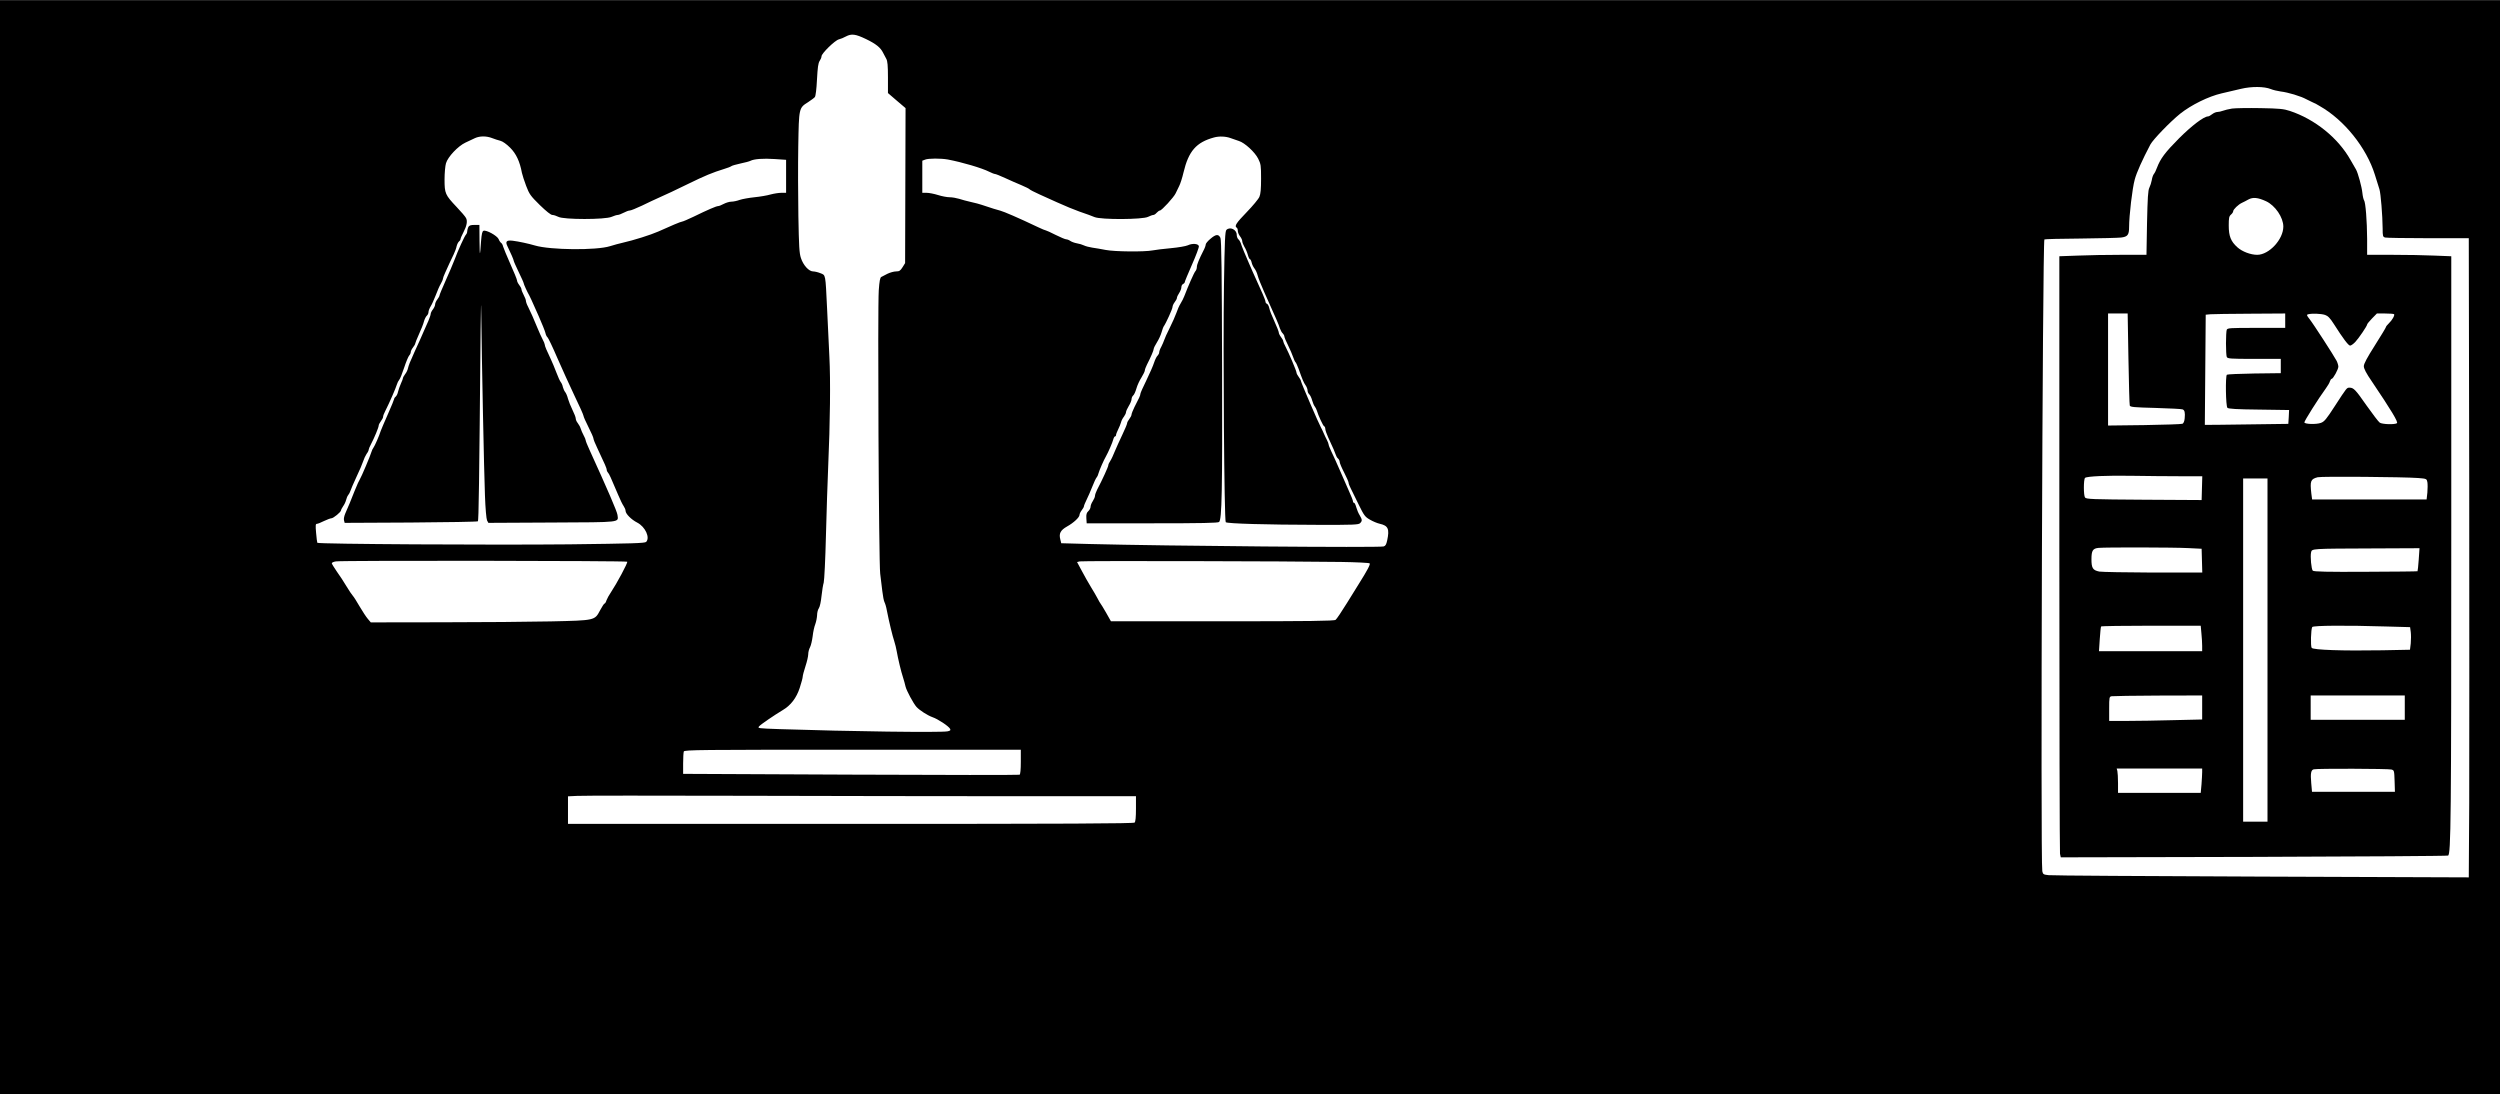 <?xml version="1.0" encoding="UTF-8" standalone="yes"?>
<svg version="1.0" xmlns="http://www.w3.org/2000/svg" width="1693pt" height="741pt" viewBox="0 0 2258 988" preserveAspectRatio="xMidYMid meet">
  <g transform="translate(0,988) scale(0.1,-0.1)" fill="#000000" stroke="none">
    <path d="M0 4940 l0 -4940 11290 0 11290 0 0 4940 0 4940 -11290 0 -11290 0 0
-4940z m7821 4589 c91 -44 132 -77 155 -124 8 -16 21 -41 29 -55 11 -19 15
-61 15 -167 l0 -142 79 -68 80 -68 -2 -700 -2 -700 -23 -37 c-20 -32 -29 -38
-59 -38 -19 0 -54 -10 -77 -21 -22 -12 -48 -25 -56 -29 -11 -5 -17 -36 -23
-121 -11 -157 0 -2465 13 -2559 5 -41 14 -112 19 -157 5 -45 14 -90 20 -101 6
-11 16 -44 21 -74 21 -107 52 -234 67 -278 8 -25 18 -65 22 -90 11 -64 40
-187 58 -240 8 -25 18 -61 22 -80 9 -37 70 -151 99 -184 28 -30 99 -76 144
-92 50 -17 146 -81 159 -105 7 -13 2 -18 -23 -23 -60 -12 -886 -1 -1516 20
-198 7 -202 7 -185 26 15 17 133 98 213 146 73 43 124 111 153 200 15 46 27
91 27 101 0 10 11 53 25 95 14 42 25 91 25 109 0 18 7 46 16 62 9 17 19 62 24
100 4 39 15 88 24 110 8 22 15 58 16 80 0 22 7 51 16 63 9 13 19 60 24 110 5
48 14 103 20 122 5 19 15 210 20 425 6 215 14 491 20 615 18 408 22 791 11
1000 -6 113 -15 311 -21 440 -15 311 -12 295 -60 314 -22 9 -52 16 -66 16 -38
0 -89 56 -110 121 -15 45 -18 106 -23 379 -3 179 -4 462 -1 630 6 348 5 346
89 399 27 18 55 38 61 46 7 9 15 73 19 158 6 109 11 149 24 168 9 13 17 32 17
42 0 26 122 145 157 153 16 4 44 15 63 26 51 27 87 22 181 -23z m12689 -452
c19 -8 60 -18 90 -22 30 -3 84 -16 120 -27 65 -21 78 -26 115 -45 11 -6 31
-16 45 -22 14 -6 32 -15 40 -19 8 -5 22 -13 31 -18 221 -125 423 -376 499
-621 17 -54 35 -113 41 -131 12 -37 28 -238 29 -353 0 -71 2 -77 23 -83 12 -3
187 -6 389 -6 l366 0 4 -2217 c1 -1220 1 -2519 0 -2887 l-4 -669 -1871 7
c-1030 4 -1895 9 -1924 13 -47 5 -51 8 -57 36 -17 83 2 5689 19 5706 4 3 151
7 328 8 177 2 341 6 364 9 60 7 73 24 73 95 0 102 29 351 51 429 17 64 68 177
141 316 25 46 178 205 270 279 101 80 256 156 373 183 50 12 128 30 175 41 96
23 211 22 270 -2z m-16065 -443 c22 -9 55 -19 74 -24 21 -5 56 -30 89 -63 54
-54 87 -124 106 -227 4 -19 21 -72 38 -117 29 -76 39 -90 123 -173 60 -58 100
-90 114 -90 12 0 36 -8 54 -17 47 -26 423 -26 481 0 21 9 46 17 55 17 9 0 33
9 54 20 20 11 45 20 55 20 10 0 59 20 110 44 50 25 124 59 164 77 40 17 151
69 246 116 164 80 222 104 337 140 28 8 55 19 61 24 6 5 43 15 83 24 40 8 80
19 89 24 33 17 116 23 219 16 l103 -7 0 -149 0 -149 -43 0 c-23 0 -67 -7 -97
-15 -30 -9 -95 -20 -145 -25 -49 -5 -110 -16 -134 -24 -24 -9 -58 -16 -75 -16
-17 0 -48 -9 -69 -20 -20 -11 -43 -20 -51 -20 -16 0 -93 -33 -222 -96 -50 -24
-97 -44 -103 -44 -11 0 -106 -40 -216 -90 -68 -30 -219 -78 -325 -102 -25 -5
-74 -19 -110 -30 -123 -39 -540 -35 -678 6 -61 18 -146 36 -200 43 -57 7 -70
-6 -49 -49 30 -61 57 -124 57 -132 0 -5 20 -50 45 -102 25 -51 45 -96 45 -101
0 -8 33 -81 52 -113 9 -17 10 -19 84 -185 29 -66 56 -133 60 -150 3 -16 12
-35 19 -40 7 -6 47 -89 88 -185 42 -96 112 -250 156 -343 45 -92 81 -174 81
-181 0 -7 20 -53 45 -102 25 -49 45 -95 45 -103 0 -8 15 -46 34 -85 71 -150
86 -185 86 -198 0 -8 5 -19 11 -25 11 -11 25 -42 93 -203 17 -41 39 -86 49
-100 9 -13 17 -32 17 -42 0 -27 51 -79 106 -107 73 -38 117 -136 80 -174 -12
-12 -126 -15 -696 -22 -685 -7 -2267 2 -2274 14 -2 3 -7 43 -11 89 -6 66 -5
82 6 82 8 0 37 11 64 25 28 13 58 25 67 25 19 0 88 57 88 72 0 5 9 22 19 37
11 15 23 40 27 57 4 16 12 36 19 44 7 8 16 25 20 38 3 12 28 68 54 125 27 56
54 120 61 142 7 22 21 52 31 67 11 14 19 31 19 38 0 6 9 28 20 48 31 59 70
153 70 169 0 8 9 26 20 40 11 14 20 32 20 40 0 8 8 31 19 51 40 79 96 208 106
242 4 14 13 32 20 40 8 8 28 58 45 110 17 52 38 102 46 111 8 8 14 22 14 31 0
8 9 27 20 41 11 14 20 30 20 35 0 5 15 43 34 85 19 42 40 93 45 115 6 22 18
45 26 52 8 7 15 21 15 33 0 11 9 34 20 52 11 17 31 63 46 101 14 38 34 84 45
102 10 18 19 38 19 44 0 6 9 32 21 57 11 25 29 64 39 86 10 22 27 58 38 80 11
23 23 55 26 72 4 17 14 37 22 44 8 6 14 17 14 23 0 6 11 31 24 56 32 61 40
104 25 132 -6 13 -45 58 -85 100 -103 109 -109 122 -109 248 0 58 6 124 13
147 17 58 109 155 175 186 29 14 68 32 87 41 44 20 103 20 155 0z m6670 0 c22
-8 56 -20 75 -26 52 -16 144 -100 174 -160 24 -48 26 -62 26 -180 0 -91 -4
-139 -15 -164 -8 -20 -60 -82 -115 -139 -95 -98 -113 -126 -90 -140 6 -3 10
-17 10 -29 0 -13 9 -35 20 -49 11 -14 20 -33 20 -44 0 -10 9 -32 19 -50 11
-17 25 -50 31 -72 6 -23 15 -41 20 -41 4 0 11 -13 15 -30 3 -16 15 -40 25 -53
11 -13 24 -42 29 -63 5 -22 33 -91 61 -154 115 -256 128 -286 139 -322 7 -20
19 -42 27 -48 7 -7 14 -19 14 -26 0 -8 15 -45 34 -82 18 -37 39 -85 46 -107 7
-22 17 -42 21 -45 5 -4 17 -31 28 -60 34 -97 46 -125 64 -150 9 -13 17 -34 17
-46 0 -12 7 -27 15 -34 8 -7 20 -31 26 -54 6 -22 17 -48 24 -56 6 -8 15 -24
18 -35 13 -45 57 -140 66 -143 6 -2 11 -13 11 -24 0 -12 12 -46 26 -77 48
-103 62 -136 69 -158 3 -11 12 -27 20 -33 8 -7 15 -21 15 -31 0 -10 18 -53 40
-95 22 -43 40 -84 40 -91 0 -8 8 -31 19 -51 10 -20 43 -86 72 -147 49 -100 58
-112 102 -137 27 -16 66 -32 88 -37 77 -17 90 -47 68 -150 -8 -37 -15 -50 -32
-55 -45 -12 -1958 4 -2657 22 l-255 7 -9 37 c-13 52 3 81 61 114 61 34 113 83
113 105 0 9 9 28 20 42 11 14 20 30 20 36 0 6 11 33 24 59 13 26 36 79 51 117
15 39 33 77 40 85 7 8 15 27 18 41 6 23 46 115 66 149 20 35 60 127 66 153 4
15 11 27 16 27 5 0 9 6 9 13 0 7 9 29 19 50 10 20 22 49 26 64 3 14 15 38 26
51 10 14 19 32 19 41 0 9 12 34 25 56 14 22 25 50 25 61 0 12 7 27 15 34 8 6
21 35 29 63 8 29 29 74 46 100 16 26 30 55 30 63 0 8 9 32 19 52 34 66 61 129
61 142 0 7 13 34 29 59 16 25 35 66 42 91 7 25 16 50 21 56 19 26 78 156 78
173 0 10 9 30 20 44 11 14 20 31 20 39 0 7 9 27 20 43 11 17 20 40 20 53 0 12
7 25 15 28 8 4 15 11 15 16 0 6 30 78 66 160 36 81 64 156 62 166 -4 23 -58
28 -100 8 -18 -8 -87 -20 -153 -26 -66 -6 -140 -15 -165 -20 -71 -14 -341 -12
-423 4 -40 8 -94 17 -122 21 -27 4 -61 13 -75 20 -14 7 -43 16 -64 19 -22 4
-49 14 -60 22 -11 8 -28 14 -36 14 -9 0 -52 18 -96 40 -43 22 -83 40 -87 40
-5 0 -36 13 -70 29 -183 87 -309 141 -343 150 -35 9 -67 19 -169 53 -16 6 -59
17 -95 25 -36 8 -84 21 -108 29 -23 7 -62 14 -85 14 -23 0 -71 9 -105 20 -35
11 -81 20 -103 20 l-39 0 0 145 0 145 26 10 c30 12 141 12 204 1 131 -25 308
-77 375 -111 22 -11 45 -20 52 -20 6 0 47 -16 90 -36 43 -20 109 -49 148 -65
38 -16 72 -33 75 -38 3 -4 43 -25 90 -46 47 -21 117 -52 155 -70 77 -35 153
-66 203 -84 84 -29 100 -35 137 -50 60 -25 436 -23 484 2 19 9 40 17 48 17 7
0 21 9 30 20 10 11 23 20 29 20 16 0 126 120 142 155 8 17 22 46 32 66 10 19
28 74 39 122 46 194 115 273 276 317 47 13 107 10 150 -6z m-5450 -3826 c8 -7
-96 -200 -147 -276 -16 -23 -34 -56 -40 -72 -5 -17 -13 -30 -18 -30 -4 0 -22
-27 -40 -61 -49 -92 -43 -91 -445 -100 -187 -4 -629 -8 -983 -8 l-643 -1 -27
32 c-15 17 -48 68 -74 112 -26 45 -53 88 -61 96 -8 8 -34 47 -57 85 -23 39
-62 99 -87 133 -24 35 -45 69 -46 75 -1 7 16 15 38 18 54 9 2622 6 2630 -3z
m6444 -2 c139 -2 257 -8 262 -13 8 -8 -23 -66 -96 -182 -11 -18 -60 -96 -108
-174 -48 -78 -95 -148 -104 -154 -13 -10 -234 -13 -1023 -13 l-1006 0 -44 78
c-24 42 -47 79 -50 82 -3 3 -15 23 -26 45 -11 22 -39 69 -61 105 -22 36 -59
101 -82 145 l-43 80 24 6 c24 6 1900 2 2357 -5z m-2889 -1805 c0 -70 -4 -112
-11 -117 -6 -3 -692 -3 -1525 1 l-1514 7 0 93 c0 52 3 100 6 109 6 15 149 16
1525 16 l1519 0 0 -109z m-48 -311 l1088 0 0 -113 c0 -75 -4 -117 -12 -125 -9
-9 -593 -12 -2565 -12 l-2553 0 0 125 0 124 83 4 c45 3 709 3 1476 1 767 -2
1884 -4 2483 -4z"/>
    <path d="M20160 8901 c-30 -5 -68 -14 -83 -20 -16 -6 -38 -11 -50 -11 -12 0
-33 -9 -47 -20 -14 -11 -30 -20 -37 -20 -38 0 -149 -85 -263 -199 -124 -125
-167 -182 -198 -264 -8 -23 -21 -49 -28 -57 -7 -8 -16 -33 -19 -55 -4 -22 -14
-53 -22 -69 -12 -23 -16 -92 -21 -318 l-5 -288 -227 0 c-125 0 -302 -3 -393
-7 l-167 -6 0 -2682 c0 -1476 3 -2697 6 -2715 l7 -32 1741 4 c958 3 1748 8
1757 12 26 11 29 316 29 2957 l0 2456 -152 6 c-83 4 -254 7 -380 7 l-228 0 0
143 c-1 164 -14 332 -28 350 -5 7 -12 37 -15 67 -5 53 -40 180 -57 210 -5 8
-27 47 -49 85 -112 200 -322 370 -550 445 -54 18 -94 22 -265 25 -110 2 -226
0 -256 -4z m307 -837 c82 -38 156 -146 156 -229 0 -116 -129 -255 -236 -255
-59 0 -136 29 -179 68 -59 53 -78 100 -78 197 0 68 3 83 20 98 11 9 20 23 20
30 0 17 47 62 80 77 14 6 40 20 58 30 41 22 85 18 159 -16z m-1243 -1421 c4
-225 9 -415 12 -424 4 -14 36 -17 233 -22 126 -4 235 -9 244 -13 19 -7 24 -29
19 -81 -2 -26 -10 -44 -20 -49 -10 -4 -164 -9 -344 -12 l-328 -4 0 506 0 506
89 0 88 0 7 -407z m1416 342 l0 -65 -260 0 c-239 0 -261 -1 -268 -17 -4 -10
-7 -65 -7 -123 0 -58 3 -113 7 -122 7 -16 28 -18 248 -18 l240 0 0 -64 0 -65
-239 -3 c-132 -2 -243 -7 -248 -11 -14 -15 -10 -284 5 -299 9 -9 81 -14 285
-16 l272 -4 -3 -63 -4 -62 -376 -5 c-207 -3 -377 -5 -378 -4 0 1 2 225 4 498
l4 497 42 4 c22 2 184 4 359 5 l317 2 0 -65z m360 52 c26 -9 45 -28 80 -83 83
-131 131 -194 146 -194 9 0 30 15 47 33 32 34 107 145 107 158 0 5 20 29 44
54 l44 45 74 0 c41 0 77 -3 81 -6 9 -9 -17 -55 -47 -83 -14 -14 -26 -28 -26
-33 0 -5 -45 -79 -100 -166 -71 -112 -100 -166 -100 -188 0 -22 21 -63 74
-140 175 -260 239 -366 225 -375 -23 -14 -132 -10 -155 5 -12 8 -65 79 -120
156 -99 142 -116 160 -153 160 -25 0 -23 3 -132 -165 -78 -121 -96 -142 -127
-153 -42 -15 -144 -12 -149 4 -3 10 129 219 195 309 16 22 33 50 36 63 4 12
11 22 16 22 13 0 60 86 60 110 0 11 -7 35 -16 53 -23 44 -210 334 -246 379
-25 32 -26 37 -11 41 35 9 118 6 153 -6z m-1312 -1457 l203 0 -3 -107 -3 -108
-520 3 c-473 3 -521 5 -533 20 -14 18 -14 163 0 177 14 15 205 23 423 19 127
-2 321 -4 433 -4z m2153 -16 c76 -6 77 -7 83 -37 3 -17 3 -59 0 -94 l-7 -63
-517 0 -517 0 -7 53 c-13 115 -7 131 57 148 34 9 778 3 908 -7z m-1361 -1554
l0 -1550 -110 0 -110 0 0 1550 0 1550 110 0 110 0 0 -1550z m-715 921 l120 -6
3 -107 3 -108 -443 0 c-244 1 -463 5 -487 9 -59 12 -71 31 -71 111 0 79 12 98
65 103 65 6 680 5 810 -2z m2081 -103 c-4 -57 -9 -104 -11 -106 -1 -2 -212 -4
-468 -5 -342 -2 -469 1 -478 10 -13 13 -24 130 -15 167 8 32 1 32 550 34 l429
2 -7 -102z m-1963 -665 c4 -38 7 -89 7 -115 l0 -48 -466 0 -466 0 7 108 c4 59
9 110 12 115 2 4 206 7 452 7 l448 0 6 -67z m1668 60 l217 -6 6 -44 c3 -24 3
-70 0 -102 l-7 -58 -251 -5 c-357 -6 -624 3 -637 22 -11 16 -7 168 5 188 8 14
308 16 667 5z m-1661 -731 l0 -109 -257 -6 c-141 -4 -330 -7 -420 -7 l-163 0
0 109 c0 106 1 110 23 114 12 2 201 5 420 6 l397 1 0 -108z m1830 -2 l0 -110
-425 0 -425 0 0 110 0 110 425 0 425 0 0 -110z m-1830 -583 c0 -19 -3 -68 -6
-110 l-7 -77 -373 0 -374 0 0 88 c0 48 -3 97 -6 110 l-6 22 386 0 386 0 0 -33z
m1710 24 c24 -7 25 -10 28 -104 l3 -97 -375 0 -374 0 -7 79 c-8 88 -2 118 23
124 28 8 675 6 702 -2z"/>
    <path d="M4230 7831 c-5 -11 -10 -28 -10 -38 0 -11 -5 -24 -11 -30 -13 -13
-71 -140 -105 -231 -13 -35 -49 -118 -79 -185 -30 -67 -55 -127 -55 -133 0 -6
-9 -23 -20 -37 -11 -14 -20 -34 -20 -45 0 -10 -9 -31 -20 -45 -11 -14 -20 -32
-20 -41 0 -8 -10 -37 -21 -63 -12 -27 -29 -66 -39 -88 -24 -56 -53 -121 -83
-185 -46 -102 -55 -125 -62 -154 -3 -16 -15 -41 -26 -54 -10 -14 -19 -29 -19
-34 0 -5 -8 -28 -19 -51 -10 -23 -22 -56 -26 -74 -3 -17 -13 -37 -21 -44 -8
-6 -14 -16 -14 -21 0 -5 -25 -66 -56 -136 -31 -70 -60 -138 -65 -152 -13 -43
-55 -138 -66 -152 -6 -7 -14 -24 -18 -38 -8 -30 -92 -229 -106 -250 -10 -17
-17 -32 -48 -107 -11 -29 -31 -77 -42 -105 -12 -29 -30 -71 -40 -93 -10 -23
-16 -51 -12 -63 l6 -23 597 3 c329 2 602 7 606 11 8 7 12 338 25 1737 3 237 4
274 6 125 4 -399 25 -1421 33 -1626 4 -122 13 -215 19 -228 l12 -22 575 3
c637 3 599 -1 591 69 -4 31 -88 226 -253 588 -19 41 -34 79 -34 85 0 6 -8 27
-19 46 -10 19 -22 46 -26 60 -4 14 -16 36 -26 49 -11 13 -19 32 -19 43 0 10
-13 44 -29 76 -16 32 -34 78 -41 102 -6 25 -18 52 -25 60 -7 8 -17 29 -21 45
-3 17 -12 37 -19 45 -7 8 -25 47 -39 85 -15 39 -37 93 -50 120 -38 79 -56 122
-56 135 0 6 -9 28 -20 48 -11 20 -31 66 -46 102 -33 81 -61 144 -85 192 -11
20 -19 44 -19 53 0 8 -9 32 -20 52 -11 21 -20 44 -20 51 0 8 -9 25 -20 39 -11
14 -20 32 -20 41 0 8 -27 75 -60 148 -32 73 -62 144 -66 159 -3 14 -11 29 -18
33 -6 4 -17 19 -23 35 -14 30 -111 84 -136 74 -11 -4 -17 -28 -22 -94 -10
-145 -12 -145 -14 5 l-1 142 -45 0 c-34 0 -47 -5 -55 -19z"/>
    <path d="M11077 7805 c-12 -12 -16 -95 -22 -492 -9 -587 2 -2134 16 -2148 13
-13 361 -23 831 -24 321 -1 369 1 382 15 21 20 20 32 -3 71 -11 17 -25 50 -31
72 -6 23 -15 41 -20 41 -6 0 -10 6 -10 14 0 7 -15 46 -34 87 -18 41 -57 128
-85 194 -29 66 -63 143 -77 170 -13 28 -24 55 -24 62 0 6 -7 24 -15 40 -8 15
-22 44 -30 63 -8 19 -19 42 -24 50 -18 30 -181 408 -181 420 0 6 -9 23 -20 37
-11 14 -20 32 -20 39 0 15 -69 177 -100 236 -11 20 -20 42 -20 48 0 7 -9 23
-20 37 -11 14 -20 33 -20 41 0 8 -18 54 -40 102 -22 47 -43 101 -46 119 -4 18
-13 35 -20 38 -8 3 -14 11 -14 19 0 7 -12 40 -26 71 -44 96 -71 156 -89 198
-9 22 -25 58 -35 80 -27 60 -67 157 -74 182 -4 11 -13 27 -21 33 -8 7 -15 25
-15 41 0 47 -61 76 -93 44z"/>
    <path d="M10932 7724 c-23 -19 -42 -42 -42 -51 0 -8 -8 -32 -19 -52 -41 -81
-61 -129 -61 -151 0 -13 -6 -31 -14 -39 -12 -14 -64 -132 -100 -226 -6 -16
-21 -46 -33 -65 -12 -19 -29 -57 -38 -85 -10 -27 -36 -88 -60 -135 -24 -47
-46 -96 -50 -110 -5 -14 -16 -41 -26 -60 -11 -19 -19 -42 -19 -51 0 -9 -7 -22
-14 -29 -8 -6 -23 -35 -32 -63 -9 -29 -41 -101 -70 -161 -30 -60 -54 -115 -54
-122 0 -13 -9 -34 -54 -120 -14 -29 -26 -59 -26 -67 0 -8 -9 -26 -20 -40 -11
-14 -20 -31 -20 -39 0 -8 -20 -54 -43 -103 -24 -50 -54 -117 -68 -150 -13 -33
-31 -72 -41 -87 -10 -14 -18 -32 -18 -40 0 -12 -53 -129 -101 -220 -10 -20
-19 -45 -19 -55 0 -10 -9 -31 -20 -48 -11 -16 -20 -39 -20 -51 0 -11 -9 -29
-20 -39 -16 -15 -20 -29 -18 -64 l3 -46 592 0 c446 0 595 3 604 12 25 25 30
266 27 1383 -2 879 -6 1162 -15 1183 -17 36 -41 34 -91 -9z"/>
  </g>
</svg>